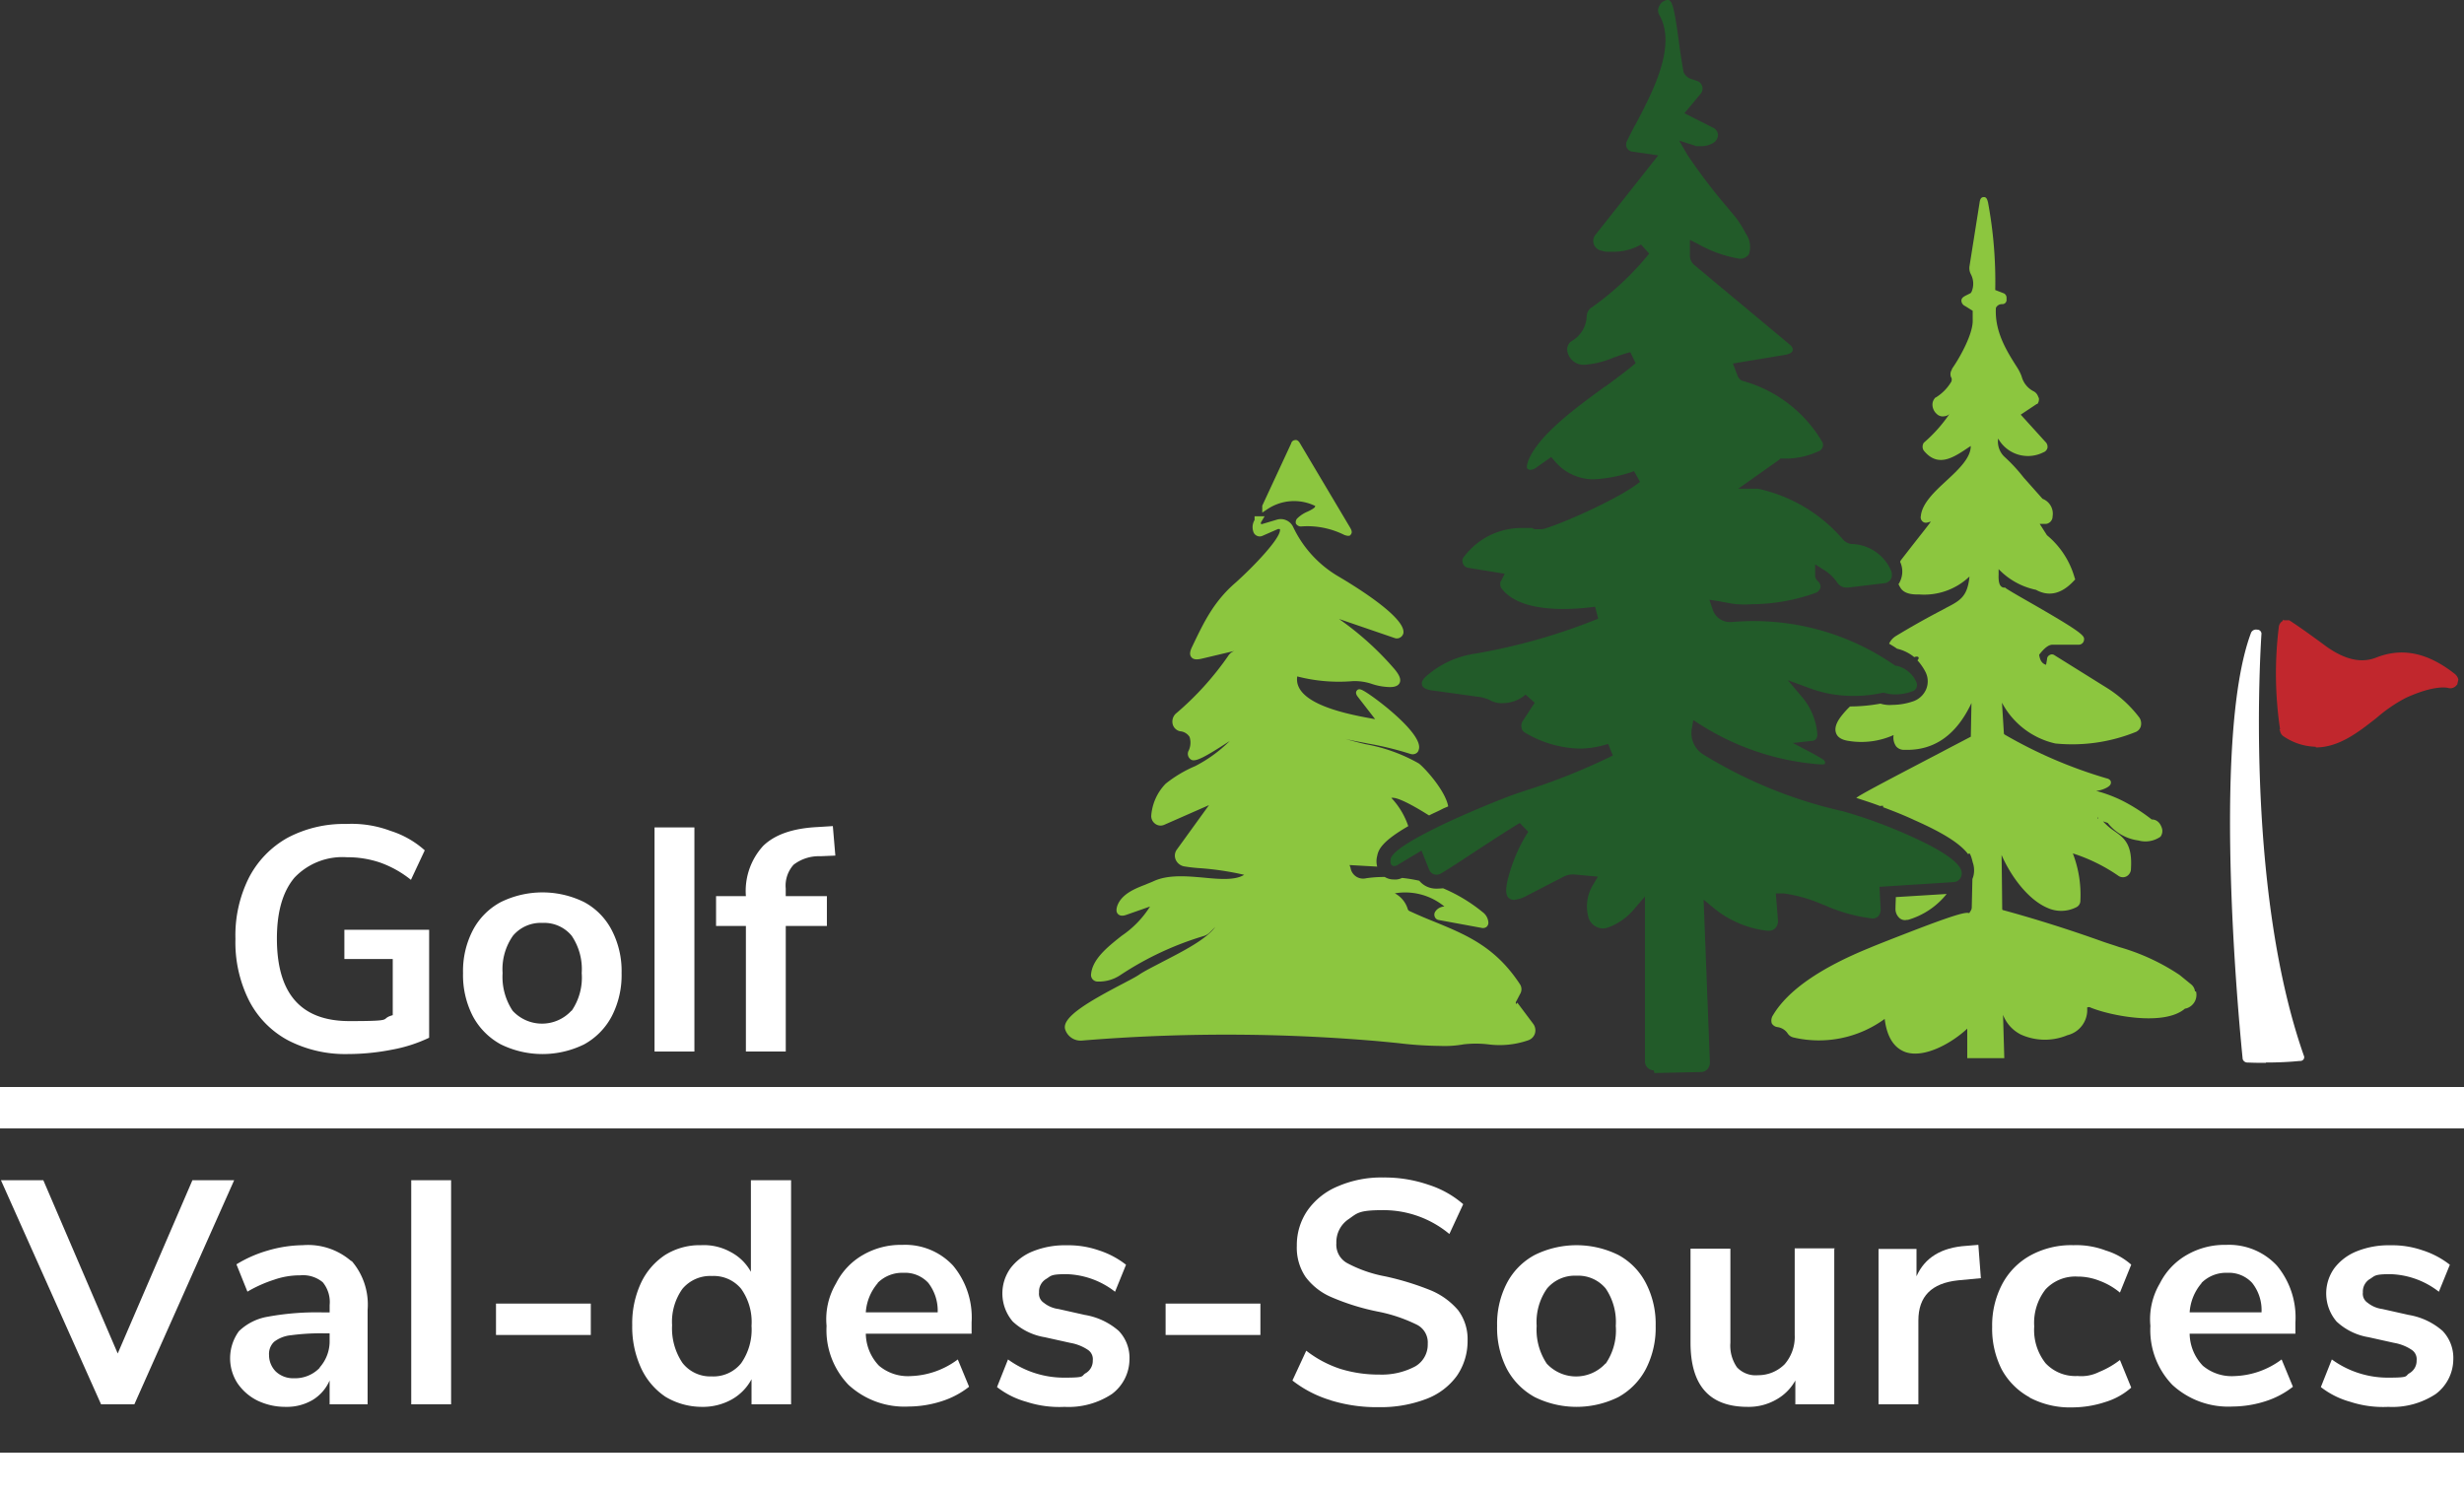 <?xml version="1.0" encoding="UTF-8"?> <svg xmlns="http://www.w3.org/2000/svg" width="249.639" height="151.393" viewBox="0 0 249.639 151.393"><rect x="0" y="0" width="249.639" height="151.393" fill="#333333" stroke="none"/><g id="Maquette_logo_outline_v3_blanc" data-name="Maquette logo outline v3 blanc" transform="translate(-1.8 -2.8)"><g id="Groupe_31" data-name="Groupe 31" transform="translate(25.654 86.289)"><path id="Tracé_53" data-name="Tracé 53" d="M96.424,276.082v10.877a14.868,14.868,0,0,1-3.753,1.209,23.306,23.306,0,0,1-4.485.445,12.6,12.6,0,0,1-6.075-1.4,9.479,9.479,0,0,1-3.944-4.039,13.164,13.164,0,0,1-1.368-6.234,13.032,13.032,0,0,1,1.368-6.2A9.775,9.775,0,0,1,82.08,266.7a12.178,12.178,0,0,1,5.948-1.4,11.2,11.2,0,0,1,4.485.7,9.431,9.431,0,0,1,3.467,1.972l-1.4,2.99a10.678,10.678,0,0,0-3.117-1.749,10.266,10.266,0,0,0-3.371-.541,6.692,6.692,0,0,0-5.311,2.067c-1.177,1.4-1.781,3.435-1.781,6.17,0,5.6,2.449,8.365,7.347,8.365s2.926-.191,4.389-.6v-5.693h-4.9v-2.958h8.587v.064Z" transform="translate(-76.8 -265.3)" fill="#fff"></path><path id="Tracé_54" data-name="Tracé 54" d="M153.117,302.494a7.011,7.011,0,0,1-2.831-2.863,9.08,9.08,0,0,1-.986-4.357,8.952,8.952,0,0,1,.986-4.326,6.824,6.824,0,0,1,2.831-2.862,9.567,9.567,0,0,1,8.46,0,6.75,6.75,0,0,1,2.8,2.862,8.952,8.952,0,0,1,.986,4.326,9.08,9.08,0,0,1-.986,4.357,6.937,6.937,0,0,1-2.8,2.863,9.567,9.567,0,0,1-8.46,0Zm7.188-3.4a5.94,5.94,0,0,0,1.018-3.817,6.036,6.036,0,0,0-1.018-3.785,3.611,3.611,0,0,0-2.958-1.3,3.676,3.676,0,0,0-2.99,1.3,5.9,5.9,0,0,0-1.05,3.785,6.2,6.2,0,0,0,1.018,3.817,4.043,4.043,0,0,0,5.948,0Z" transform="translate(-126.241 -280.166)" fill="#fff"></path><path id="Tracé_55" data-name="Tracé 55" d="M210.3,289.109V266.4h4.039v22.709Z" transform="translate(-167.84 -266.05)" fill="#fff"></path><path id="Tracé_56" data-name="Tracé 56" d="M236.961,273.093h4.167v3.021h-4.167v12.722h-4.039V276.114H229.9v-3.021h3.022A6.769,6.769,0,0,1,234.671,268c1.177-1.145,2.99-1.781,5.47-1.908l1.59-.1.254,2.99-1.527.064a4.188,4.188,0,0,0-2.7.859,3.164,3.164,0,0,0-.8,2.417v.732h0Z" transform="translate(-181.206 -265.777)" fill="#fff"></path></g><g id="Groupe_32" data-name="Groupe 32" transform="translate(1.895 122.101)"><path id="Tracé_57" data-name="Tracé 57" d="M21.5,378.8h4.23L15.617,401.509H12.246L2.1,378.8H6.394l7.538,17.557L21.5,378.8Z" transform="translate(-2.1 -378.514)" fill="#fff"></path><path id="Tracé_58" data-name="Tracé 58" d="M87.409,401.09a6.753,6.753,0,0,1,1.622,4.962v9.573H85.182v-2.417a4.31,4.31,0,0,1-1.717,1.972,5.152,5.152,0,0,1-2.735.7,6.52,6.52,0,0,1-2.862-.636,5.278,5.278,0,0,1-2.036-1.781,4.662,4.662,0,0,1,.159-5.248,5.511,5.511,0,0,1,2.894-1.463,27.441,27.441,0,0,1,5.5-.445h.8v-.732a3.17,3.17,0,0,0-.7-2.322,3.136,3.136,0,0,0-2.29-.7,7.927,7.927,0,0,0-2.64.445,13.558,13.558,0,0,0-2.7,1.209l-1.113-2.767a12.777,12.777,0,0,1,3.181-1.4,13.064,13.064,0,0,1,3.53-.541,6.672,6.672,0,0,1,4.93,1.622h0ZM84.164,411.9a3.983,3.983,0,0,0,1.018-2.8v-.668H84.61a22.422,22.422,0,0,0-3.34.191,3.337,3.337,0,0,0-1.717.668,1.7,1.7,0,0,0-.509,1.336,2.359,2.359,0,0,0,.7,1.686,2.552,2.552,0,0,0,1.813.668A3.455,3.455,0,0,0,84.2,411.9h0Z" transform="translate(-51.882 -392.63)" fill="#fff"></path><path id="Tracé_59" data-name="Tracé 59" d="M132.8,401.509V378.8h4.039v22.709Z" transform="translate(-91.231 -378.514)" fill="#fff"></path><path id="Tracé_60" data-name="Tracé 60" d="M159.8,421.281V418.1h9.605v3.181Z" transform="translate(-109.643 -405.314)" fill="#fff"></path><path id="Tracé_61" data-name="Tracé 61" d="M219.293,378.8v22.709h-4.007v-2.544a5.094,5.094,0,0,1-2.036,2.067,6.028,6.028,0,0,1-3.053.732,7.191,7.191,0,0,1-3.626-1.018,7.038,7.038,0,0,1-2.481-2.926,9.925,9.925,0,0,1-.891-4.326,9.686,9.686,0,0,1,.891-4.294,6.889,6.889,0,0,1,2.449-2.831,6.6,6.6,0,0,1,3.626-.986,5.593,5.593,0,0,1,3.021.7,4.943,4.943,0,0,1,2.036,2V378.8h4.071Zm-5.057,18.542a5.959,5.959,0,0,0,1.05-3.785,5.8,5.8,0,0,0-1.05-3.753,3.611,3.611,0,0,0-2.958-1.3,3.675,3.675,0,0,0-2.99,1.3,5.728,5.728,0,0,0-1.05,3.689,6.247,6.247,0,0,0,1.05,3.817,3.569,3.569,0,0,0,2.958,1.368A3.607,3.607,0,0,0,214.236,397.342Z" transform="translate(-139.24 -378.514)" fill="#fff"></path><path id="Tracé_62" data-name="Tracé 62" d="M279.794,408.4H269.076a4.791,4.791,0,0,0,1.336,3.244,4.544,4.544,0,0,0,3.212,1.05,8.381,8.381,0,0,0,4.771-1.686l1.145,2.767a8.749,8.749,0,0,1-2.767,1.463,11.109,11.109,0,0,1-3.34.541,8.355,8.355,0,0,1-6.107-2.194,7.99,7.99,0,0,1-2.226-5.979,7.115,7.115,0,0,1,.954-4.294,6.871,6.871,0,0,1,2.735-2.894,7.635,7.635,0,0,1,3.976-1.018,6.619,6.619,0,0,1,5.152,2.1,8.209,8.209,0,0,1,1.877,5.757v1.113h0Zm-9.51-5.121a5.049,5.049,0,0,0-1.209,2.958h7.283a4.6,4.6,0,0,0-.954-2.99,3.211,3.211,0,0,0-2.513-1.018,3.522,3.522,0,0,0-2.608,1.018h0Z" transform="translate(-181.452 -392.562)" fill="#fff"></path><path id="Tracé_63" data-name="Tracé 63" d="M322.39,415.371a8.518,8.518,0,0,1-2.99-1.495l1.113-2.8a9.637,9.637,0,0,0,5.757,1.845c2.163,0,1.622-.159,2.1-.445a1.444,1.444,0,0,0,.732-1.3,1.131,1.131,0,0,0-.509-1.081,4.635,4.635,0,0,0-1.781-.7l-2.576-.572a6.22,6.22,0,0,1-3.244-1.59,4.381,4.381,0,0,1-.223-5.407,5.325,5.325,0,0,1,2.29-1.717,8.671,8.671,0,0,1,3.4-.6,9.389,9.389,0,0,1,3.244.509,8.844,8.844,0,0,1,2.767,1.463l-1.113,2.735a8.368,8.368,0,0,0-4.9-1.781c-1.622,0-1.559.159-2.067.477a1.483,1.483,0,0,0-.732,1.368,1.089,1.089,0,0,0,.477,1.05,2.978,2.978,0,0,0,1.495.636l2.672.6a6.931,6.931,0,0,1,3.435,1.622,3.961,3.961,0,0,1,1.081,2.926,4.416,4.416,0,0,1-1.781,3.467,7.97,7.97,0,0,1-4.8,1.3,10.761,10.761,0,0,1-3.848-.509Z" transform="translate(-218.482 -392.63)" fill="#fff"></path><path id="Tracé_64" data-name="Tracé 64" d="M373.1,421.281V418.1h9.605v3.181Z" transform="translate(-255.103 -405.314)" fill="#fff"></path><path id="Tracé_65" data-name="Tracé 65" d="M417.38,400.482a11.783,11.783,0,0,1-3.88-2l1.4-3.021a11.434,11.434,0,0,0,3.467,1.845,13.135,13.135,0,0,0,3.944.573,7.2,7.2,0,0,0,3.626-.827,2.547,2.547,0,0,0,1.272-2.29,2.011,2.011,0,0,0-1.177-1.972,15.684,15.684,0,0,0-3.912-1.3,23.469,23.469,0,0,1-4.612-1.431,6.413,6.413,0,0,1-2.672-2.067,5.293,5.293,0,0,1-.891-3.18,6.185,6.185,0,0,1,1.081-3.562,7.035,7.035,0,0,1,3.085-2.449,11.051,11.051,0,0,1,4.612-.891,13.64,13.64,0,0,1,4.548.732,9.925,9.925,0,0,1,3.53,1.972l-1.4,3.021a10.426,10.426,0,0,0-6.711-2.417c-2.449,0-2.608.286-3.467.891a2.806,2.806,0,0,0-1.272,2.449,2.126,2.126,0,0,0,1.113,2.036,13.326,13.326,0,0,0,3.848,1.336,28.226,28.226,0,0,1,4.644,1.431,7.372,7.372,0,0,1,2.735,2,4.889,4.889,0,0,1,.954,3.085A6.185,6.185,0,0,1,430.166,398a6.787,6.787,0,0,1-3.117,2.354,12.97,12.97,0,0,1-4.8.827,15.849,15.849,0,0,1-4.9-.7h0Z" transform="translate(-282.653 -377.9)" fill="#fff"></path><path id="Tracé_66" data-name="Tracé 66" d="M482.517,414.894a7.012,7.012,0,0,1-2.831-2.862,9.082,9.082,0,0,1-.986-4.357,8.953,8.953,0,0,1,.986-4.326,6.825,6.825,0,0,1,2.831-2.862,9.567,9.567,0,0,1,8.46,0,6.751,6.751,0,0,1,2.8,2.862,8.952,8.952,0,0,1,.986,4.326,9.081,9.081,0,0,1-.986,4.357,6.937,6.937,0,0,1-2.8,2.862,9.567,9.567,0,0,1-8.46,0Zm7.188-3.4a5.94,5.94,0,0,0,1.018-3.817,6.036,6.036,0,0,0-1.018-3.785,3.611,3.611,0,0,0-2.958-1.3,3.675,3.675,0,0,0-2.99,1.3,5.9,5.9,0,0,0-1.05,3.785,6.2,6.2,0,0,0,1.018,3.817,4.043,4.043,0,0,0,5.948,0h0Z" transform="translate(-327.116 -392.63)" fill="#fff"></path><path id="Tracé_67" data-name="Tracé 67" d="M554.867,400.564v15.744h-3.944V413.89a4.978,4.978,0,0,1-2,1.972,5.58,5.58,0,0,1-2.831.7c-3.88,0-5.789-2.163-5.789-6.52v-9.51h4.039v9.542a3.851,3.851,0,0,0,.668,2.481,2.585,2.585,0,0,0,2.131.8,3.775,3.775,0,0,0,2.7-1.113,4.226,4.226,0,0,0,1.018-2.958V400.5H554.9v.064h0Z" transform="translate(-369.124 -393.312)" fill="#fff"></path><path id="Tracé_68" data-name="Tracé 68" d="M610.6,402.771l-2.354.223c-2.672.286-4.008,1.622-4.008,4.071v8.492H600.2V399.814h3.848v2.767c.827-1.876,2.513-2.926,5.057-3.085l1.209-.1.254,3.371h.032Z" transform="translate(-409.973 -392.562)" fill="#fff"></path><path id="Tracé_69" data-name="Tracé 69" d="M640.153,414.894a7.051,7.051,0,0,1-2.8-2.831,9.1,9.1,0,0,1-.954-4.294,8.96,8.96,0,0,1,1.018-4.326,7.124,7.124,0,0,1,2.894-2.926,8.616,8.616,0,0,1,4.326-1.018,8.357,8.357,0,0,1,3.276.541,6.9,6.9,0,0,1,2.576,1.431l-1.145,2.831a7.037,7.037,0,0,0-2.1-1.209,5.96,5.96,0,0,0-2.195-.414,4.123,4.123,0,0,0-3.244,1.3,5.517,5.517,0,0,0-1.145,3.753,5.428,5.428,0,0,0,1.145,3.721,4.123,4.123,0,0,0,3.244,1.3,4.018,4.018,0,0,0,2.195-.413,8.746,8.746,0,0,0,2.1-1.209l1.145,2.8a7.04,7.04,0,0,1-2.64,1.463,10.8,10.8,0,0,1-3.34.541,8.74,8.74,0,0,1-4.294-.986l-.064-.064Z" transform="translate(-434.659 -392.63)" fill="#fff"></path><path id="Tracé_70" data-name="Tracé 70" d="M701.494,408.4H690.776a4.79,4.79,0,0,0,1.336,3.244,4.544,4.544,0,0,0,3.212,1.05,8.381,8.381,0,0,0,4.771-1.686l1.145,2.767a8.748,8.748,0,0,1-2.767,1.463,11.11,11.11,0,0,1-3.34.541,8.354,8.354,0,0,1-6.107-2.194,7.99,7.99,0,0,1-2.226-5.979,7.116,7.116,0,0,1,.954-4.294,6.872,6.872,0,0,1,2.735-2.894,7.635,7.635,0,0,1,3.976-1.018,6.619,6.619,0,0,1,5.152,2.1,8.208,8.208,0,0,1,1.876,5.757v1.113h0Zm-9.51-5.121a5.049,5.049,0,0,0-1.208,2.958h7.283a4.43,4.43,0,0,0-.954-2.99,3.211,3.211,0,0,0-2.513-1.018,3.522,3.522,0,0,0-2.608,1.018h0Z" transform="translate(-469.029 -392.562)" fill="#fff"></path><path id="Tracé_71" data-name="Tracé 71" d="M744.09,415.371a8.518,8.518,0,0,1-2.99-1.495l1.113-2.8a9.637,9.637,0,0,0,5.757,1.845c2.163,0,1.622-.159,2.1-.445a1.444,1.444,0,0,0,.732-1.3,1.131,1.131,0,0,0-.509-1.081,4.635,4.635,0,0,0-1.781-.7l-2.576-.572a6.22,6.22,0,0,1-3.244-1.59,4.381,4.381,0,0,1-.223-5.407,5.325,5.325,0,0,1,2.29-1.717,8.67,8.67,0,0,1,3.4-.6,9.388,9.388,0,0,1,3.244.509,8.843,8.843,0,0,1,2.767,1.463l-1.113,2.735a8.368,8.368,0,0,0-4.9-1.781c-1.622,0-1.558.159-2.067.477a1.483,1.483,0,0,0-.732,1.368,1.089,1.089,0,0,0,.477,1.05,2.978,2.978,0,0,0,1.495.636l2.672.6a6.931,6.931,0,0,1,3.435,1.622,3.961,3.961,0,0,1,1.081,2.926,4.416,4.416,0,0,1-1.781,3.467,7.97,7.97,0,0,1-4.8,1.3,10.76,10.76,0,0,1-3.849-.509Z" transform="translate(-506.059 -392.63)" fill="#fff"></path></g><rect id="Rectangle_27" data-name="Rectangle 27" width="249.639" height="4.198" transform="translate(1.8 112.942)" fill="#fff"></rect><rect id="Rectangle_28" data-name="Rectangle 28" width="249.639" height="4.198" transform="translate(1.8 149.995)" fill="#fff"></rect><path id="Tracé_72" data-name="Tracé 72" d="M730.793,213.081h0a6.036,6.036,0,0,1-3.181-1.018.822.822,0,0,1-.413-.6h0c0-.032-.064-.1-.064-.1l.064-.064a38.268,38.268,0,0,1-.127-10.337.79.79,0,0,1,.413-.636V200.2l.127.064h.509l.159.1s1.05.668,3.371,2.385c2,1.495,3.721,1.908,5.28,1.3,2.64-1.05,5.248-.509,8.015,1.686l.064.064a1,1,0,0,1,.254.477l-.1.445c0,.032,0,.064-.064.1a.8.8,0,0,1-.922.286c-.064,0-1.3-.318-4.23,1.018a15.178,15.178,0,0,0-2.862,1.94l-.191.159c-1.749,1.368-3.721,2.926-6.075,2.926h0v-.064Z" transform="translate(-494.397 -134.616)" fill="#c1272d"></path><path id="Tracé_73" data-name="Tracé 73" d="M715.808,247.281c-.572,0-1.177,0-1.845-.032a.5.5,0,0,1-.509-.35c-.127-1.3-3.308-32.219.859-43.223a.552.552,0,0,1,.6-.286.425.425,0,0,1,.445.382c0,.191-1.845,25.412,4.326,42.873a.428.428,0,0,1-.064.286.41.41,0,0,1-.35.159c-.159,0-1.336.159-3.467.159h0Z" transform="translate(-484.438 -136.788)" fill="#fff"></path><path id="Tracé_74" data-name="Tracé 74" d="M409.211,149.6s.064.064.032.127c0,.127-.477.382-.763.509a3.3,3.3,0,0,0-.986.636.563.563,0,0,0-.191.573.593.593,0,0,0,.6.286,8.348,8.348,0,0,1,4.23.827,1.247,1.247,0,0,0,.445.127c.191,0,.223-.032.286-.127.223-.254,0-.573-.064-.7l-5.089-8.556c-.159-.286-.35-.35-.477-.318a.438.438,0,0,0-.413.35l-2.926,6.3v.7l.477-.318a4.868,4.868,0,0,1,4.834-.382Z" transform="translate(-274.211 -95.593)" fill="#8cc63f"></path><path id="Tracé_75" data-name="Tracé 75" d="M471.426,111.256a.91.91,0,0,1-.891-.891V93.636l-1.113,1.3a6.252,6.252,0,0,1-2.544,1.813,1.857,1.857,0,0,1-.573.127,1.563,1.563,0,0,1-1.527-1.24,4.153,4.153,0,0,1,.477-3.149l.509-.859-2.417-.223h-.159a2.015,2.015,0,0,0-.891.223l-3.753,1.94a3.387,3.387,0,0,1-1.272.413.771.771,0,0,1-.6-.254c-.1-.127-.35-.445-.064-1.686a16.193,16.193,0,0,1,2.1-4.962l-.859-.891c-1.368.827-3.4,2.163-5.057,3.244-1.431.954-2.544,1.654-2.926,1.876a1.036,1.036,0,0,1-.445.127.824.824,0,0,1-.763-.541l-.763-1.908L445.5,90.424a.7.7,0,0,1-.413.127.475.475,0,0,1-.223-.1.618.618,0,0,1-.1-.477v-.127c.159-.763,2.1-2,5.82-3.753,3.085-1.431,6.2-2.64,7.061-2.926l.763-.254a63.862,63.862,0,0,0,8.874-3.562l-.477-1.177a9.621,9.621,0,0,1-2.862.477,11.238,11.238,0,0,1-5.566-1.622.666.666,0,0,1-.35-.477v-.064a.826.826,0,0,1,.127-.636l1.209-1.845-.922-.827a3.5,3.5,0,0,1-2.226.859,2.369,2.369,0,0,1-1.368-.286l-.127-.064h0a4.851,4.851,0,0,0-.827-.254h-.032l-4.8-.668c-.191,0-1.018-.127-1.113-.572-.1-.318.127-.668.668-1.081a9.489,9.489,0,0,1,4.612-2.067A60.42,60.42,0,0,0,465.8,65.488l-.318-1.209a24.434,24.434,0,0,1-3.212.223c-3.053,0-5.152-.668-6.234-2.036a.72.72,0,0,1-.159-.541v-.1h0a.2.2,0,0,1,.064-.127l.382-.763-3.689-.6a.659.659,0,0,1-.541-.445.619.619,0,0,1,.127-.7,7.3,7.3,0,0,1,5.82-2.894h1.05a.952.952,0,0,0,.318.127h.413a1.746,1.746,0,0,0,.763-.127c2.1-.668,7.57-3.117,9.446-4.675l-.6-1.081a13.846,13.846,0,0,1-4.1.827,5.114,5.114,0,0,1-3.912-1.813l-.382-.445-1.4.986a1.286,1.286,0,0,1-.732.318.6.6,0,0,1-.286-.127c-.1-.159-.032-.445.127-.891,1.081-2.544,4.612-5.152,7.761-7.442h.032c1.113-.827,2.195-1.622,3.053-2.354l-.541-1.113a10.007,10.007,0,0,0-1.3.413l-.382.127a9.2,9.2,0,0,1-2.926.732,1.668,1.668,0,0,1-1.749-1.272,1.011,1.011,0,0,1,.445-1.145,3.012,3.012,0,0,0,1.495-2.513,1.1,1.1,0,0,1,.573-.922,29.429,29.429,0,0,0,5.757-5.407l-.827-.922a5.622,5.622,0,0,1-2.767.732c-.986,0-.8,0-.922-.032a.809.809,0,0,1-.223-.064h-.064a1.072,1.072,0,0,1-.8-.636,1.014,1.014,0,0,1,.159-.986l6.361-8.047-2.64-.382a.731.731,0,0,1-.541-.382.814.814,0,0,1,0-.668l.382-.763c.127-.254.254-.509.413-.8l.064-.1c1.781-3.371,4.2-7.983,2.449-11.1a.92.92,0,0,1,0-.986,1.066,1.066,0,0,1,.8-.572h.064c.477,0,.7,1.24,1.145,4.58l.1.732c.159.986.254,1.622.318,1.908h0v.064a1.26,1.26,0,0,0,.7.7l.668.223a.813.813,0,0,1,.541.572.825.825,0,0,1-.191.763l-1.622,1.94,2.958,1.495a.837.837,0,0,1,.445.668,1.022,1.022,0,0,1-.35.763,2.375,2.375,0,0,1-1.431.413h-.445c-.032,0-.064-.032-.127-.064L474,17.049l.827,1.431A58.567,58.567,0,0,0,479,23.951c.477.572.732.891.859,1.05a11.8,11.8,0,0,1,.891,1.463,2.34,2.34,0,0,1,.318,2.1,1.08,1.08,0,0,1-.986.445,12.808,12.808,0,0,1-4.071-1.431l-.922-.477v1.59a1.234,1.234,0,0,0,.477.986l9.573,7.983c.445.35.382.6.35.668,0,.064-.1.286-.668.413l-5.375.891.445,1.177a1.018,1.018,0,0,0,.477.572h.064l.064.032a13.477,13.477,0,0,1,7.983,6.138.655.655,0,0,1,.064.541.768.768,0,0,1-.35.413h-.032a7.973,7.973,0,0,1-3.34.763h-.6c0,.032-.1.127-.1.127l-4.135,2.926h2a15.7,15.7,0,0,1,8.619,5.152,1.4,1.4,0,0,0,.827.445h0a4.489,4.489,0,0,1,4.039,2.7,1.065,1.065,0,0,1,0,.827.88.88,0,0,1-.636.445l-3.721.445h-.191a1.1,1.1,0,0,1-.891-.477,4.486,4.486,0,0,0-1.3-1.272l-.954-.6v1.145a.7.7,0,0,0,.318.573h0v.032a.691.691,0,0,1,.223.6.834.834,0,0,1-.413.509,19.332,19.332,0,0,1-6.52,1.177,8.966,8.966,0,0,1-2.735-.191,3.889,3.889,0,0,1-.541-.1l-1.05-.159.35,1.018a1.815,1.815,0,0,0,1.717,1.24h.159c.763-.064,1.559-.1,2.322-.1A25.042,25.042,0,0,1,495.82,70.2l.1.064h.127a2.918,2.918,0,0,1,1.972,1.622.72.72,0,0,1,.032.573.621.621,0,0,1-.414.382,4.9,4.9,0,0,1-1.686.318,3.4,3.4,0,0,1-.922-.1l-.286-.064h-.127a13.251,13.251,0,0,1-2.99.318,12.435,12.435,0,0,1-4.357-.763l-2.258-.827,1.558,1.845A6.639,6.639,0,0,1,488,77.193a.858.858,0,0,1-.127.477.541.541,0,0,1-.318.191l-2.036.223,1.813.954c.477.254.859.477,1.113.636.382.223.35.35.318.445v.1h0a1.128,1.128,0,0,1-.318.032h-.191a26.187,26.187,0,0,1-12.022-3.976l-.8-.509-.159.922a2.544,2.544,0,0,0,1.145,2.544,46.357,46.357,0,0,0,14.249,5.789,49.956,49.956,0,0,1,6.806,2.513c3.53,1.59,5.28,2.894,5.152,3.848a.867.867,0,0,1-.859.8l-7.474.477.127,2.322a1.1,1.1,0,0,1-.223.636.855.855,0,0,1-.572.254,16.6,16.6,0,0,1-4.93-1.368l-.191-.064a14.739,14.739,0,0,0-3.912-1.113h-.8l.223,2.767a1.073,1.073,0,0,1-.254.732.866.866,0,0,1-.668.286h-.159a10.409,10.409,0,0,1-5.375-2.258l-1.081-.891.636,16.507a1.026,1.026,0,0,1-.254.668.848.848,0,0,1-.636.286l-4.58.1h-.159Z" transform="translate(-302.076)" fill="#225b29"></path><path id="Tracé_76" data-name="Tracé 76" d="M559.7,228.781c.509.318,1.272.827,2.067,1.272l.7-1.05a23.25,23.25,0,0,0-2.1-1.3l-.636,1.081Z" transform="translate(-380.459 -153.37)" fill="#225b29"></path><g id="Groupe_33" data-name="Groupe 33" transform="translate(181.253 22.772)"><path id="Tracé_77" data-name="Tracé 77" d="M606.809,290.24a7.8,7.8,0,0,0,3.976-2.64l-5.152.318c0,.382-.032.763-.032,1.145a1.231,1.231,0,0,0,.414.986.832.832,0,0,0,.8.159Z" transform="translate(-593.013 -216.99)" fill="#8cc63f"></path><path id="Tracé_78" data-name="Tracé 78" d="M608.953,146.063a1.045,1.045,0,0,0-.35-.668l-1.209-.986a21.67,21.67,0,0,0-6.138-2.831c-.541-.191-1.081-.35-1.622-.541-3.467-1.24-6.9-2.322-10.178-3.212a.321.321,0,0,1-.032-.1s-.032-3.5-.064-5.471c.954,2.195,2.7,4.516,4.612,5.343a3.367,3.367,0,0,0,2.926-.032.731.731,0,0,0,.445-.7,11.672,11.672,0,0,0-.763-4.771,17.475,17.475,0,0,1,4.644,2.29.792.792,0,0,0,.8.032.871.871,0,0,0,.445-.8c.159-2.481-.732-3.117-1.686-3.785a6.51,6.51,0,0,1-1.145-.986l.477.159a4.716,4.716,0,0,0,3.117,1.781,2.667,2.667,0,0,0,2.226-.382h0a.972.972,0,0,0,.159-.827c-.223-.731-.668-.922-1.05-.922a18.2,18.2,0,0,0-2.926-1.877,14.137,14.137,0,0,0-2.7-1.018,2.844,2.844,0,0,0,1.113-.35c.1-.064.414-.223.382-.541,0-.127-.127-.318-.445-.382a46.84,46.84,0,0,1-10.3-4.421.192.192,0,0,1-.1-.191l-.191-3.053a8.128,8.128,0,0,0,5.407,4.135,17.2,17.2,0,0,0,8.174-1.177.9.9,0,0,0,.477-.541,1.1,1.1,0,0,0-.127-.891,12.32,12.32,0,0,0-3.4-3.085L594.7,112a.433.433,0,0,0-.477,0,.458.458,0,0,0-.255.413l-.1.572c-.318-.1-.6-.318-.7-1.018.509-.668.954-1.018,1.336-1.018h2.64a.544.544,0,0,0,.573-.541c.064-.413-.541-.922-6.107-4.1-.891-.509-1.59-.922-1.813-1.081l-.064-.064h-.1a.455.455,0,0,1-.35-.159c-.127-.127-.255-.445-.223-1.145v-.573a7.278,7.278,0,0,0,3.785,2.1c.922.509,2.29.763,3.848-.922l.127-.127-.064-.191a8.617,8.617,0,0,0-2.8-4.294l-.732-1.145h.636a.76.76,0,0,0,.668-.763,1.616,1.616,0,0,0-1.018-1.781L591.588,94a16.659,16.659,0,0,0-1.908-2.067,2.118,2.118,0,0,1-.668-1.877,3.458,3.458,0,0,0,4.58,1.4.636.636,0,0,0,.414-.445.693.693,0,0,0-.223-.636L591.3,87.637l1.622-1.081h.064a.764.764,0,0,0,.159-.509v-.064l-.1-.223a.927.927,0,0,0-.477-.509,2.35,2.35,0,0,1-1.177-1.495,4.66,4.66,0,0,0-.445-.891c-1.145-1.781-2.29-3.689-2.163-6.043a.667.667,0,0,1,.636-.382.425.425,0,0,0,.445-.477v-.159a.49.49,0,0,0-.318-.477l-.827-.318v-.064a43.746,43.746,0,0,0-.732-8.81c-.064-.223-.127-.572-.445-.541-.318,0-.382.35-.413.572l-1.018,6.425a1.324,1.324,0,0,0,.127.8,2.061,2.061,0,0,1,.1,1.749.488.488,0,0,1-.127.191l-.509.254c-.1.064-.414.191-.414.509a.625.625,0,0,0,.382.541l.763.477v.922c.064,1.368-1.272,3.785-2.1,4.962v.064a.835.835,0,0,0-.1.763l.064.127a.6.6,0,0,1-.032.35,4.667,4.667,0,0,1-1.558,1.59h-.032a1,1,0,0,0-.318.763,1.283,1.283,0,0,0,.445.922.853.853,0,0,0,.763.223.819.819,0,0,0,.509-.223,14.641,14.641,0,0,1-2.544,2.862l-.064.064a.732.732,0,0,0,0,.763c1.463,1.813,3.053.7,4.612-.35.064-.032.1-.064.159-.1,0,1.209-1.209,2.354-2.481,3.53-1.209,1.113-2.449,2.29-2.576,3.562a.564.564,0,0,0,.159.541.509.509,0,0,0,.477.127l.382-.1c-.318.445-1.081,1.4-1.654,2.131s-1.113,1.431-1.336,1.717a.793.793,0,0,0-.127.223h0a2.324,2.324,0,0,1-.064,2.1c0,.064-.064.1-.1.159a2.633,2.633,0,0,0,.223.413c.286.445.891.668,1.845.636a6.65,6.65,0,0,0,5.121-1.813c-.191,2.036-.954,2.449-2.385,3.181l-.286.159c-1.59.827-3.181,1.717-4.8,2.7a1.747,1.747,0,0,0-.668.763c.254.159.541.318.8.509a4.255,4.255,0,0,1,1.749.859c.382-.159.6.032.318.318a5.546,5.546,0,0,1,.8,1.145,2.1,2.1,0,0,1,.1,1.749,2.22,2.22,0,0,1-1.272,1.24,6.6,6.6,0,0,1-2.163.382,3.089,3.089,0,0,1-1.209-.127,17.406,17.406,0,0,1-3.085.286h0a8.881,8.881,0,0,0-.891.986c-.541.7-.7,1.272-.509,1.749.159.413.6.668,1.3.763a7.968,7.968,0,0,0,4.516-.6,1.546,1.546,0,0,0,.255,1.145,1.023,1.023,0,0,0,.859.35h0c2.99.1,5.248-1.495,6.775-4.739l-.064,3.308v.1c-.35.191-1.59.827-3.149,1.654-6.456,3.371-8.047,4.23-8.46,4.548.668.223,1.495.477,2.417.827.286-.064.445,0,.254.1,1.018.382,2.163.827,3.244,1.336,2.863,1.272,4.612,2.354,5.439,3.467.159-.477.445.8.445.8a2.39,2.39,0,0,1,.127,1.05,2.075,2.075,0,0,1-.159.636l-.064,2.862a.641.641,0,0,1-.1.35l-.159.254h0c-.286-.127-1.177.064-4.866,1.463-2.417.922-4.834,1.877-5.184,2.036-5.025,2.036-8.333,4.325-9.828,6.838a.968.968,0,0,0-.127.827.784.784,0,0,0,.6.382,1.493,1.493,0,0,1,.986.6.961.961,0,0,0,.6.445,11.3,11.3,0,0,0,9.255-1.877h0c.223,1.845.954,2.958,2.131,3.371,1.94.636,4.707-.954,6.234-2.385v2.99h3.753l-.127-4.389a3.726,3.726,0,0,0,1.813,2,5.915,5.915,0,0,0,4.707.064,2.63,2.63,0,0,0,2-2.8.344.344,0,0,1,.35,0c1.94.8,7.442,1.94,9.573.1h.064a1.432,1.432,0,0,0,1.05-1.718Zm-9.828-17.716h0v.223h-.064l.064-.191ZM588.757,102.84h0v-.064h0l-.064.064Zm.064-.064h0l.127-.127h0Z" transform="translate(-566.024 -65.594)" fill="#8cc63f"></path></g><path id="Tracé_79" data-name="Tracé 79" d="M386.718,216.725a.237.237,0,0,1,0-.286l.382-.732a.92.92,0,0,0,0-.986c-2.481-3.785-5.375-4.993-8.715-6.361-.8-.318-1.622-.668-2.449-1.05a.343.343,0,0,1-.223-.254,2.677,2.677,0,0,0-1.3-1.558,6.244,6.244,0,0,1,5.025,1.336,1.151,1.151,0,0,0-.922.509.558.558,0,0,0-.064.509.518.518,0,0,0,.413.35l4.357.8a.6.6,0,0,0,.477-.1.558.558,0,0,0,.191-.477,1.411,1.411,0,0,0-.573-1.018,16.412,16.412,0,0,0-4.008-2.417c-.127,0-.318.032-.7.032a2.206,2.206,0,0,1-1.717-.8,15.44,15.44,0,0,0-1.749-.286,1.534,1.534,0,0,1-.827.159,1.739,1.739,0,0,1-.922-.254,12.408,12.408,0,0,0-1.876.127,1.29,1.29,0,0,1-1.59-1.05l-.1-.286,2.8.159a2.074,2.074,0,0,1,0-1.081c.127-.7.573-1.527,3.149-3.021a7.827,7.827,0,0,0-1.717-2.862c.668-.159,2.862,1.177,3.721,1.717.032,0,.064.032.1.064.413-.223.891-.413,1.368-.668.191-.1.382-.159.572-.254-.286-1.622-2.449-3.976-2.99-4.357a16.822,16.822,0,0,0-5.375-1.94c-.7-.159-1.4-.35-2.067-.541.763.191,1.558.318,2.322.477a32.518,32.518,0,0,1,4.294,1.05.706.706,0,0,0,.509-.032.548.548,0,0,0,.318-.382c.6-1.59-4.644-5.5-5.629-6.011-.127-.064-.445-.254-.636,0-.191.223,0,.509.1.636l1.749,2.258h-.032c-2.258-.413-8.3-1.431-7.856-4.325a16.835,16.835,0,0,0,5.63.477,5.406,5.406,0,0,1,1.94.286,5.85,5.85,0,0,0,1.336.286c.573.064,1.24.064,1.463-.382s-.191-1.018-.509-1.4a30.421,30.421,0,0,0-5.63-5.089l5.661,1.94a.641.641,0,0,0,.541-.064.675.675,0,0,0,.318-.413c.318-1.59-4.93-4.8-6.552-5.757a11.5,11.5,0,0,1-4.612-5.025,1.388,1.388,0,0,0-1.686-.732l-1.495.445h-.064l-.032-.1c0-.032,0-.064.1-.223l.286-.477h-1.018v.382a1.4,1.4,0,0,0-.127,1.177.658.658,0,0,0,.35.413.673.673,0,0,0,.6,0l1.527-.668c.064-.032.159,0,.223,0v.1c0,.891-2.672,3.689-4.485,5.311-2.29,1.972-3.276,4.135-4.453,6.584-.127.286-.286.7-.032.986.223.286.668.223.986.159l3.371-.8h0a1.238,1.238,0,0,0-.636.509,30.215,30.215,0,0,1-5.311,5.852,1.106,1.106,0,0,0-.286,1.145.99.99,0,0,0,.731.636,1.246,1.246,0,0,1,.954.572,1.887,1.887,0,0,1-.127,1.463.692.692,0,0,0,.318.859c.445.223,1.431-.318,3.88-1.908a14.271,14.271,0,0,1-3.5,2.544,12.74,12.74,0,0,0-2.99,1.781,5.214,5.214,0,0,0-1.463,3.244.969.969,0,0,0,.413.827.9.9,0,0,0,.891.1l4.548-2-3.244,4.485a1.045,1.045,0,0,0-.127,1.05,1.163,1.163,0,0,0,.827.668,15.944,15.944,0,0,0,1.686.191,29.385,29.385,0,0,1,4.421.668c-.922.572-2.481.445-4.1.286-1.781-.159-3.658-.318-5.121.382-.223.1-.477.191-.763.318-1.081.413-2.417.954-2.862,2.131-.127.382-.127.668.064.859s.477.223.891.064l2.354-.827a10.021,10.021,0,0,1-2.862,2.958c-1.495,1.177-3.022,2.417-3.117,3.976a.665.665,0,0,0,.636.668h0a3.9,3.9,0,0,0,2.354-.668,31.8,31.8,0,0,1,8.428-3.944,1.442,1.442,0,0,0,.6-.35l.572-.572c-.922,1.272-3.308,2.481-5.28,3.5-.954.509-1.876.954-2.481,1.368-.286.191-.891.509-1.558.859-3.467,1.813-6.3,3.435-5.884,4.675a1.642,1.642,0,0,0,1.686,1.113,178.944,178.944,0,0,1,30.056.064c.668.064,1.336.127,1.972.191a37.846,37.846,0,0,0,4.262.286,10.857,10.857,0,0,0,2.385-.159,10.775,10.775,0,0,1,2.481,0,8.866,8.866,0,0,0,4.071-.413,1.072,1.072,0,0,0,.668-.668,1.1,1.1,0,0,0-.159-.986l-1.622-2.163Z" transform="translate(-231.298 -112.18)" fill="#8cc63f"></path></g></svg> 
